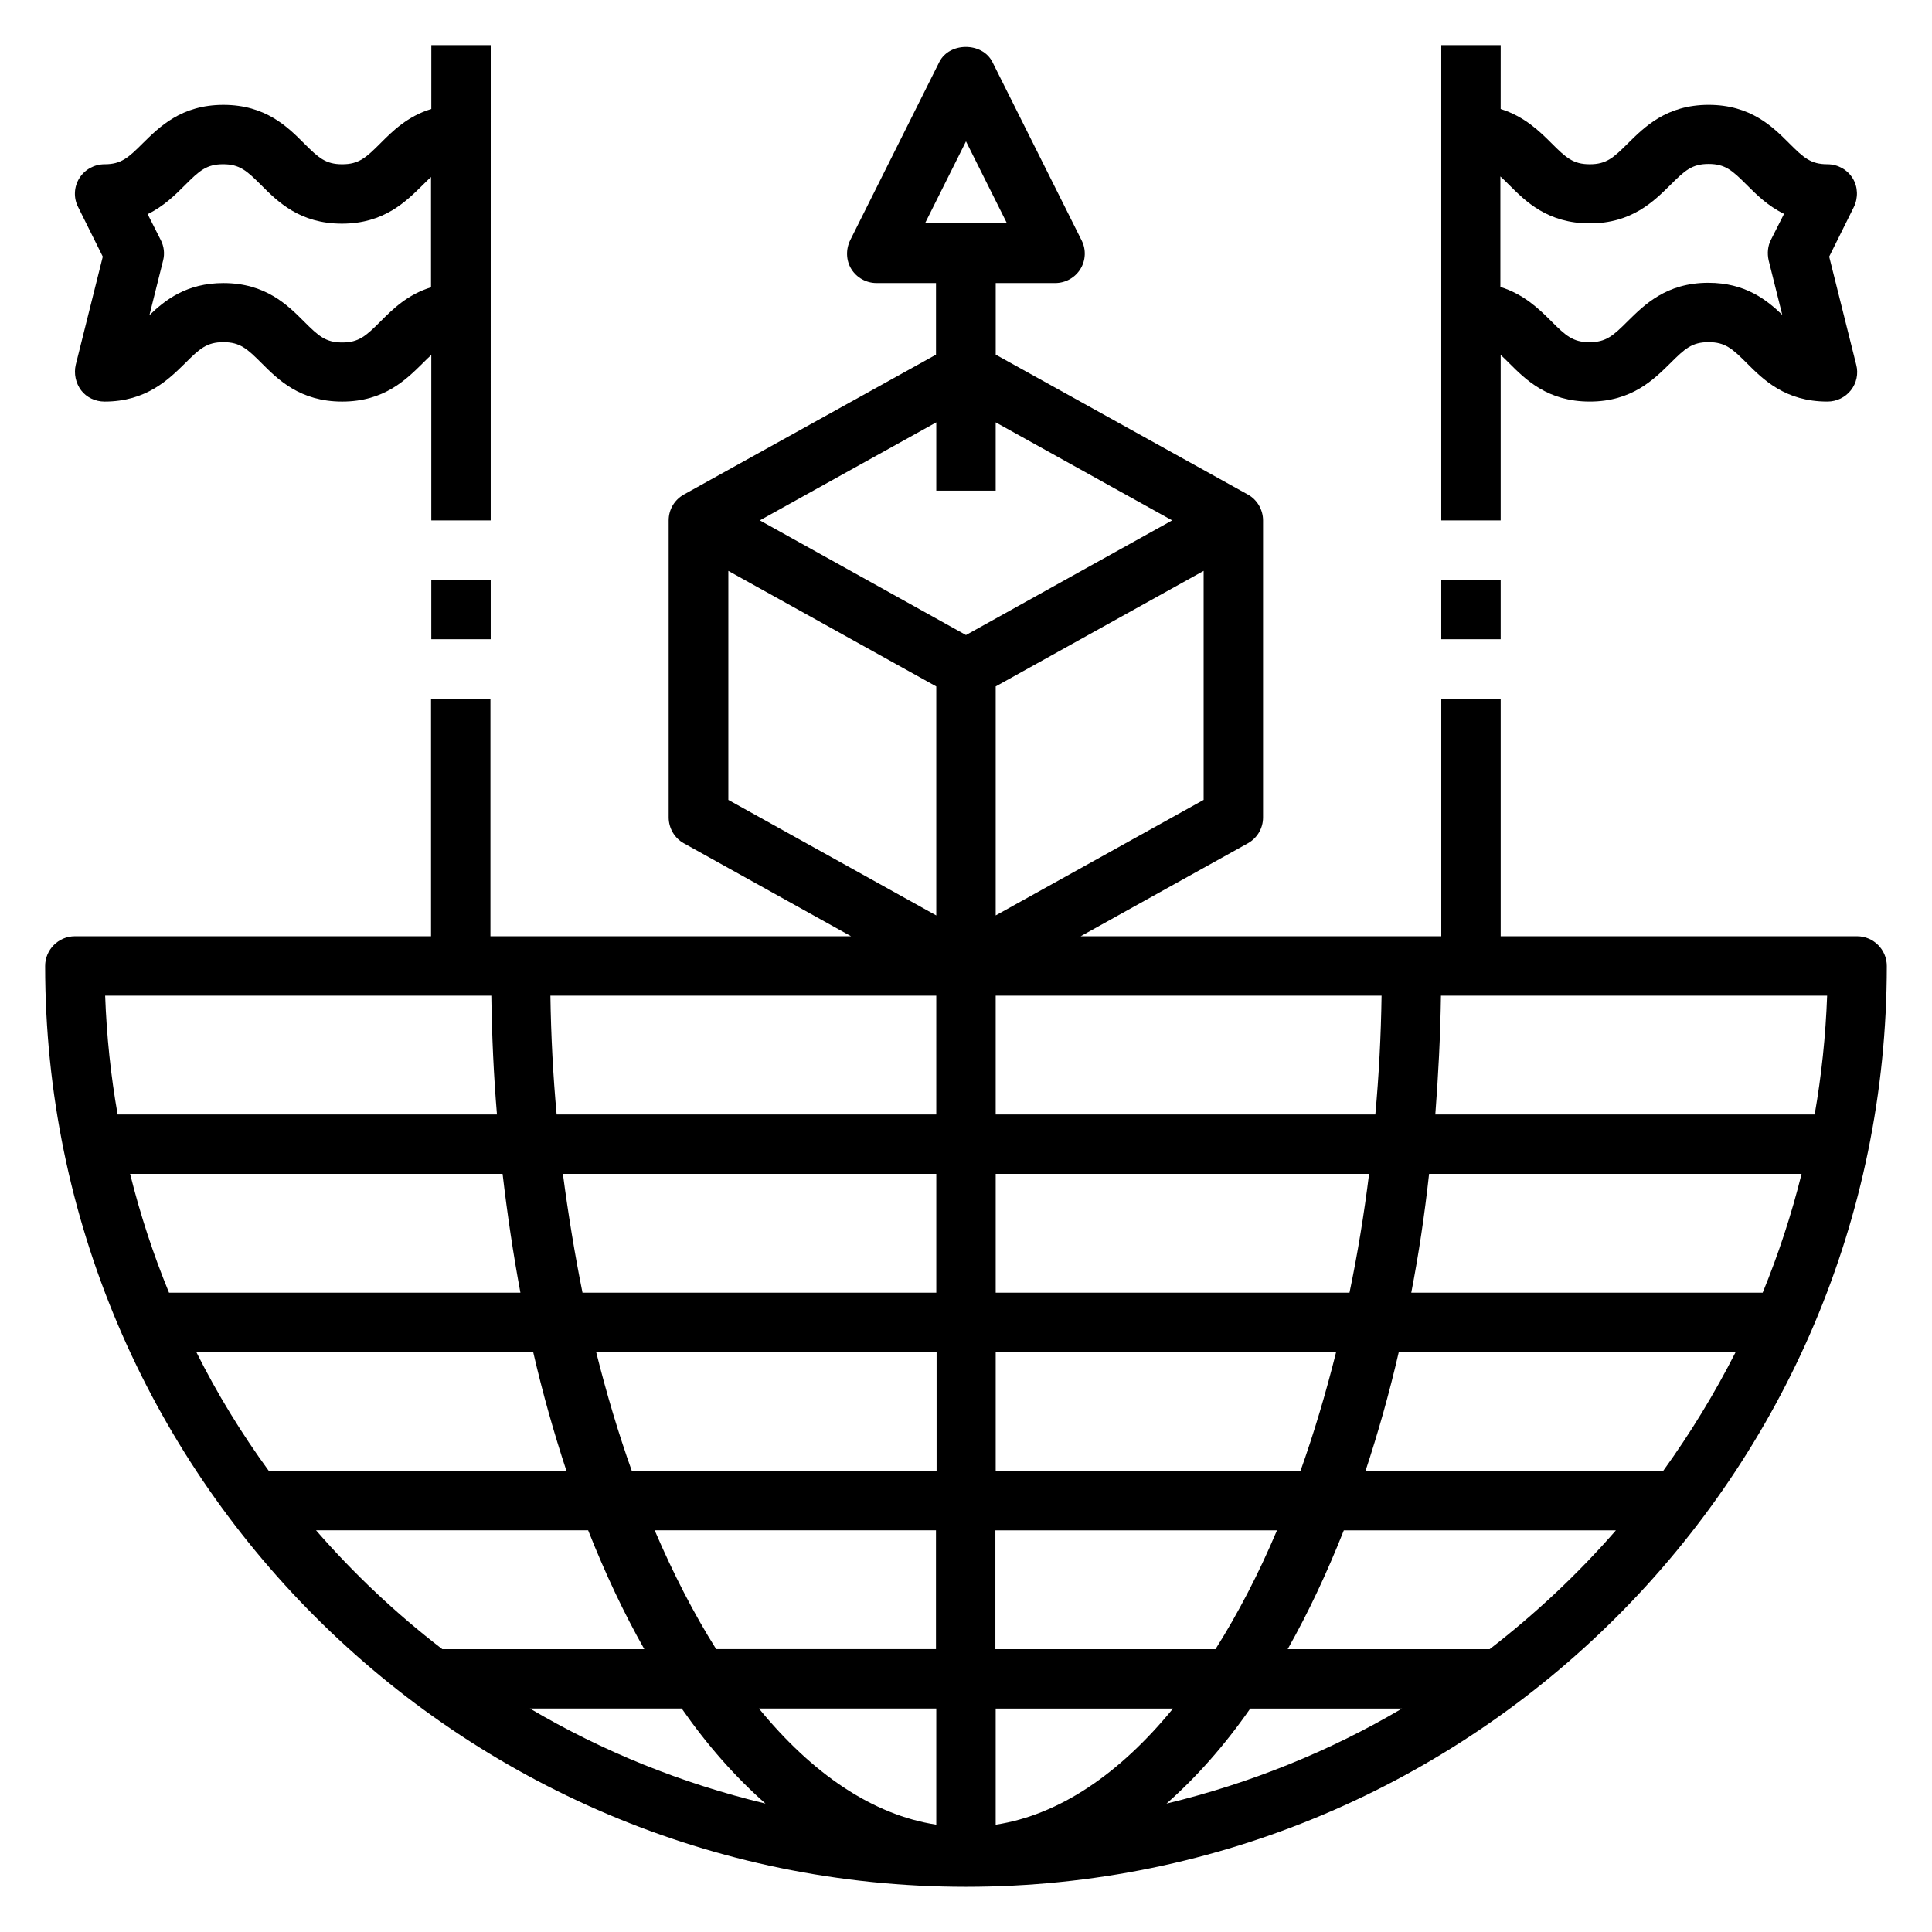 <?xml version="1.0" encoding="UTF-8"?>
<!-- Uploaded to: ICON Repo, www.iconrepo.com, Generator: ICON Repo Mixer Tools -->
<svg fill="#000000" width="800px" height="800px" version="1.1" viewBox="144 144 512 512" xmlns="http://www.w3.org/2000/svg">
 <g>
  <path d="m636.16 392.12h-94.465v-62.977h-15.742v62.977h-95.566l44.32-24.641c2.519-1.418 4.016-4.016 4.016-6.848v-78.719c0-2.832-1.574-5.512-4.016-6.848l-66.832-37.078v-18.973h15.742c2.754 0 5.273-1.418 6.691-3.699 1.418-2.281 1.574-5.195 0.316-7.637l-23.617-47.23c-2.676-5.352-11.414-5.352-14.09 0l-23.617 47.23c-1.18 2.441-1.102 5.352 0.316 7.637 1.418 2.281 3.938 3.699 6.691 3.699h15.742v18.973l-66.832 37.078c-2.519 1.418-4.016 4.016-4.016 6.848v78.719c0 2.832 1.574 5.512 4.016 6.848l44.32 24.641h-95.566v-62.977h-15.742v62.977h-94.395c-4.328 0-7.871 3.543-7.871 7.871 0 134.53 109.5 244.03 244.03 244.03s244.03-109.5 244.03-244.03c0-4.328-3.543-7.871-7.871-7.871zm-126.03 15.742c-0.156 10.707-0.707 21.176-1.652 31.488h-100.61v-31.488zm-102.26 125.95v-31.488h90.215c-2.754 11.02-5.902 21.57-9.445 31.488zm74.547 15.742c-4.879 11.57-10.391 22.121-16.297 31.488h-58.332v-31.488zm-74.547-62.977v-31.488h98.953c-1.34 10.785-3.07 21.332-5.195 31.488zm55.105-130.6-55.105 30.621v-60.691l55.105-30.621zm-73.84-152.79 10.863-21.727 10.863 21.727zm-217.27 204.67h102.34c0.156 10.707 0.629 21.176 1.496 31.488h-100.53c-1.812-10.312-2.914-20.781-3.305-31.488zm6.613 47.23h98.715c1.258 10.785 2.832 21.332 4.723 31.488h-93.125c-4.172-10.156-7.637-20.703-10.312-31.488zm36.762 78.719c-7.242-9.918-13.699-20.469-19.207-31.488h89.27c2.519 10.941 5.512 21.492 8.816 31.488l-78.879 0.004zm12.516 15.742h72.109c4.488 11.336 9.445 21.883 14.879 31.488h-53.531c-12.203-9.367-23.379-19.918-33.457-31.488zm56.68 47.23h40.227c6.848 9.84 14.328 18.262 22.199 25.191-22.277-5.352-43.219-13.855-62.426-25.191zm107.69 30.781c-16.926-2.598-32.906-13.539-46.996-30.781h46.996zm0-46.523h-58.332c-5.902-9.367-11.336-19.918-16.297-31.488h74.547v31.488zm0-47.23h-80.688c-3.543-9.918-6.691-20.469-9.445-31.488h90.215v31.488zm0-47.23h-93.754c-2.047-10.156-3.777-20.703-5.195-31.488h98.953v31.488zm0-47.23h-100.61c-0.945-10.312-1.496-20.781-1.652-31.488h102.26zm0-52.742-55.105-30.621v-60.691l55.105 30.621zm-46.762-104.7 46.762-25.977v18.105h15.742v-18.105l46.762 25.977-54.633 30.387zm62.504 345.66v-30.781h46.996c-14.09 17.238-30.07 28.184-46.996 30.781zm45.266-5.59c7.871-6.926 15.352-15.352 22.199-25.191h40.227c-19.207 11.336-40.227 19.836-62.426 25.191zm85.648-40.934h-53.531c5.434-9.605 10.391-20.152 14.879-31.488h72.109c-10.078 11.57-21.332 22.121-33.457 31.488zm45.973-47.23h-78.879c3.305-9.996 6.297-20.547 8.816-31.488h89.27c-5.59 11.02-12.043 21.57-19.207 31.488zm26.371-47.23h-93.125c1.969-10.156 3.543-20.703 4.723-31.488h98.715c-2.676 10.785-6.141 21.332-10.312 31.488zm13.699-47.23h-100.45c0.789-10.312 1.34-20.781 1.496-31.488h102.34c-0.395 10.707-1.496 21.176-3.305 31.488z"/>
  <path d="m525.95 155.96v125.95h15.742v-43.848c0.707 0.629 1.418 1.34 2.281 2.203 4.328 4.328 10.156 10.156 21.332 10.156 11.18 0 17.004-5.902 21.332-10.156 3.856-3.856 5.746-5.59 10.156-5.59 4.41 0 6.297 1.73 10.156 5.59 4.328 4.328 10.156 10.156 21.332 10.156 2.441 0 4.723-1.102 6.219-2.992s2.047-4.41 1.418-6.769l-7.164-28.652 6.535-13.145c1.18-2.441 1.102-5.352-0.316-7.637-1.418-2.281-3.938-3.699-6.691-3.699-4.41 0-6.297-1.73-10.156-5.59-4.328-4.328-10.156-10.156-21.332-10.156-11.18 0-17.004 5.902-21.332 10.156-3.856 3.856-5.746 5.59-10.156 5.59-4.41 0-6.297-1.73-10.156-5.59-3.148-3.148-7.164-7.086-13.461-9.055l0.008-16.926zm18.027 37.078c4.328 4.328 10.156 10.156 21.332 10.156 11.18 0 17.004-5.902 21.332-10.156 3.856-3.856 5.746-5.59 10.156-5.59s6.297 1.73 10.156 5.59c2.519 2.519 5.512 5.512 9.84 7.637l-3.465 6.848c-0.867 1.652-1.023 3.621-0.629 5.434l3.621 14.484c-4.172-4.016-9.84-8.5-19.602-8.5-11.18 0-17.004 5.902-21.332 10.156-3.856 3.856-5.746 5.59-10.156 5.59-4.41 0-6.297-1.73-10.156-5.59-3.148-3.148-7.164-7.086-13.461-9.055v-29.285c0.707 0.629 1.418 1.34 2.281 2.203z"/>
  <path d="m274.05 155.96h-15.742l-0.004 16.926c-6.297 1.891-10.312 5.902-13.461 9.055-3.856 3.856-5.746 5.59-10.156 5.59s-6.297-1.73-10.156-5.59c-4.328-4.328-10.156-10.156-21.332-10.156-11.18 0-17.004 5.902-21.332 10.156-3.856 3.856-5.746 5.59-10.156 5.59-2.754 0-5.273 1.418-6.691 3.699s-1.574 5.195-0.316 7.637l6.535 13.145-7.164 28.652c-0.551 2.363 0 4.879 1.418 6.769s3.777 2.992 6.219 2.992c11.098 0 17.004-5.902 21.332-10.156 3.856-3.856 5.746-5.59 10.156-5.59 4.41 0 6.297 1.73 10.156 5.59 4.328 4.328 10.156 10.156 21.332 10.156 11.18 0 17.004-5.902 21.332-10.156 0.867-0.867 1.574-1.574 2.281-2.203v43.848h15.742zm-15.742 64.156c-6.297 1.891-10.312 5.902-13.461 9.055-3.856 3.856-5.746 5.59-10.156 5.59s-6.297-1.73-10.156-5.59c-4.328-4.328-10.156-10.156-21.332-10.156-9.762 0-15.43 4.488-19.602 8.5l3.621-14.484c0.473-1.812 0.234-3.777-0.629-5.434l-3.465-6.848c4.328-2.125 7.32-5.117 9.84-7.637 3.856-3.856 5.746-5.59 10.156-5.59s6.297 1.73 10.156 5.59c4.328 4.328 10.156 10.156 21.332 10.156 11.18 0 17.004-5.902 21.332-10.156 0.867-0.867 1.574-1.574 2.281-2.203v29.285z"/>
  <path d="m525.95 297.66h15.742v15.742h-15.742z"/>
  <path d="m258.3 297.66h15.742v15.742h-15.742z"/>
 </g>
</svg>
